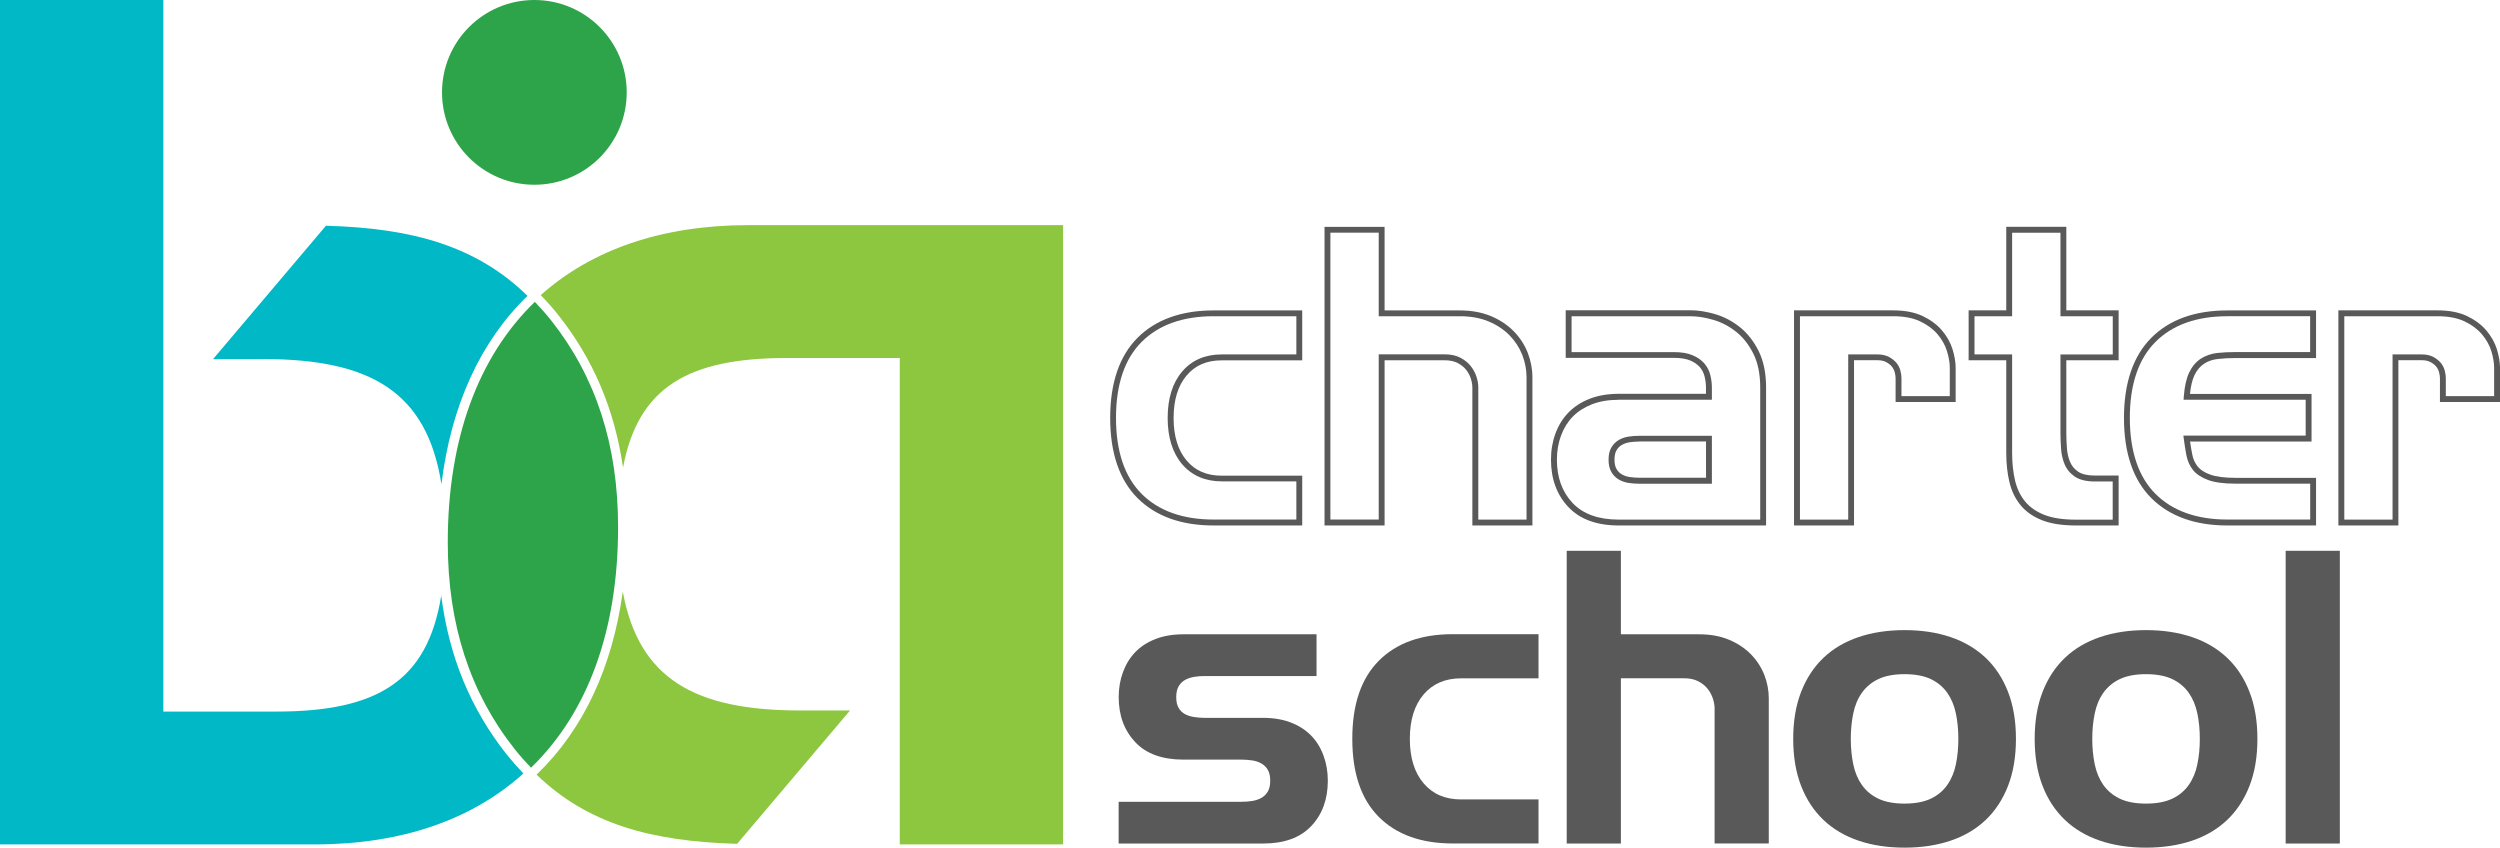 <svg width="233" height="79" viewBox="0 0 233 79" fill="none" xmlns="http://www.w3.org/2000/svg">
<g clip-path="url(#clip0_2004_1285)">
<path d="M121.367 48.974H113.099C110.095 48.974 107.71 48.115 106.019 46.424C104.328 44.732 103.469 42.215 103.469 38.953C103.469 35.691 104.328 33.178 106.019 31.482C107.71 29.791 110.095 28.931 113.099 28.931H121.367V33.584H113.871C112.47 33.584 111.398 34.043 110.593 34.996C109.789 35.942 109.379 37.278 109.379 38.958C109.379 40.638 109.789 41.968 110.593 42.921C111.398 43.873 112.47 44.333 113.871 44.333H121.367V48.985V48.974ZM113.099 29.473C110.243 29.473 107.989 30.278 106.402 31.865C104.815 33.452 104.011 35.833 104.011 38.947C104.011 42.062 104.815 44.442 106.402 46.029C107.989 47.617 110.243 48.421 113.099 48.421H120.82V44.864H113.871C112.322 44.864 111.075 44.322 110.172 43.26C109.28 42.209 108.826 40.759 108.826 38.947C108.826 37.136 109.28 35.685 110.172 34.634C111.075 33.567 112.317 33.031 113.871 33.031H120.82V29.473H113.099Z" fill="#595959"/>
<path d="M142.821 48.974H137.224V36.112C137.224 35.86 137.175 35.581 137.082 35.286C136.989 34.99 136.835 34.711 136.638 34.459C136.441 34.213 136.179 33.999 135.851 33.83C135.528 33.666 135.128 33.578 134.663 33.578H129.044V48.974H123.446V21.143H129.044V28.931H136.064C137.147 28.931 138.121 29.112 138.958 29.462C139.796 29.812 140.507 30.289 141.081 30.874C141.656 31.46 142.094 32.133 142.384 32.877C142.674 33.622 142.821 34.394 142.821 35.171V48.98V48.974ZM137.771 48.427H142.274V35.165C142.274 34.454 142.138 33.753 141.875 33.075C141.607 32.401 141.213 31.788 140.688 31.252C140.168 30.721 139.511 30.283 138.745 29.96C137.974 29.637 137.071 29.473 136.064 29.473H128.497V21.685H123.993V48.421H128.497V33.025H134.663C135.216 33.025 135.703 33.129 136.102 33.337C136.496 33.54 136.825 33.802 137.071 34.114C137.311 34.421 137.492 34.755 137.607 35.111C137.722 35.461 137.777 35.8 137.777 36.107V48.421L137.771 48.427Z" fill="#595959"/>
<path d="M164.599 48.974H150.859C148.829 48.974 147.248 48.399 146.17 47.255C145.098 46.123 144.551 44.634 144.551 42.839C144.551 41.968 144.693 41.147 144.972 40.392C145.251 39.637 145.661 38.974 146.192 38.438C146.717 37.896 147.385 37.469 148.162 37.163C148.939 36.862 149.847 36.703 150.854 36.703H158.996V36.134C158.996 35.784 158.952 35.428 158.864 35.078C158.782 34.749 158.629 34.454 158.416 34.207C158.197 33.961 157.896 33.753 157.518 33.594C157.135 33.436 156.627 33.353 156.014 33.353H145.924V28.915H157.524C158.246 28.915 159.029 29.035 159.844 29.276C160.67 29.517 161.442 29.922 162.147 30.48C162.853 31.044 163.444 31.794 163.904 32.713C164.363 33.638 164.599 34.777 164.599 36.096V48.958V48.974ZM150.859 37.261C149.918 37.261 149.076 37.404 148.364 37.683C147.658 37.962 147.057 38.345 146.586 38.827C146.11 39.314 145.743 39.905 145.492 40.589C145.234 41.279 145.103 42.039 145.103 42.844C145.103 44.492 145.596 45.854 146.57 46.883C147.538 47.907 148.983 48.427 150.859 48.427H164.052V36.112C164.052 34.875 163.838 33.819 163.417 32.97C162.99 32.122 162.454 31.433 161.808 30.924C161.163 30.409 160.451 30.037 159.691 29.812C158.925 29.588 158.197 29.473 157.524 29.473H146.471V32.817H156.014C156.703 32.817 157.278 32.91 157.732 33.102C158.191 33.293 158.558 33.545 158.832 33.857C159.105 34.169 159.297 34.536 159.401 34.952C159.499 35.346 159.548 35.745 159.548 36.139V37.256H150.859V37.261ZM159.548 45.083H152.791C152.446 45.083 152.112 45.061 151.8 45.011C151.467 44.962 151.155 44.853 150.881 44.7C150.597 44.535 150.361 44.3 150.186 44.004C150.011 43.709 149.918 43.32 149.918 42.849C149.918 42.379 150.006 41.99 150.186 41.695C150.361 41.399 150.597 41.164 150.881 41C151.155 40.846 151.461 40.737 151.8 40.688C152.118 40.638 152.452 40.617 152.791 40.617H159.548V45.093V45.083ZM152.791 41.153C152.479 41.153 152.173 41.175 151.888 41.218C151.62 41.262 151.374 41.344 151.16 41.465C150.952 41.58 150.794 41.744 150.662 41.963C150.537 42.176 150.471 42.472 150.471 42.839C150.471 43.205 150.537 43.501 150.662 43.714C150.794 43.933 150.952 44.097 151.16 44.212C151.374 44.338 151.62 44.42 151.888 44.459C152.173 44.502 152.479 44.524 152.791 44.524H159.001V41.142H152.791V41.153Z" fill="#595959"/>
<path d="M172.801 48.974H167.203V28.926H176.45C177.512 28.926 178.426 29.101 179.159 29.44C179.892 29.785 180.499 30.228 180.97 30.77C181.435 31.312 181.774 31.903 181.971 32.533C182.163 33.151 182.267 33.742 182.267 34.279V37.464H176.669V35.225C176.669 35.089 176.642 34.908 176.587 34.694C176.538 34.498 176.45 34.328 176.324 34.169C176.193 34.01 176.018 33.868 175.794 33.748C175.58 33.633 175.301 33.572 174.978 33.572H172.795V48.969L172.801 48.974ZM167.75 48.427H172.254V33.031H174.984C175.4 33.031 175.766 33.113 176.062 33.272C176.346 33.43 176.582 33.616 176.757 33.83C176.932 34.049 177.058 34.295 177.123 34.569C177.189 34.831 177.216 35.045 177.216 35.231V36.922H181.72V34.284C181.72 33.802 181.627 33.266 181.451 32.702C181.276 32.144 180.975 31.619 180.56 31.131C180.144 30.65 179.597 30.25 178.934 29.938C178.272 29.632 177.441 29.473 176.456 29.473H167.756V48.427H167.75Z" fill="#595959"/>
<path d="M197.451 48.974H193.462C192.192 48.974 191.131 48.81 190.31 48.481C189.473 48.148 188.8 47.677 188.307 47.069C187.815 46.467 187.465 45.739 187.273 44.907C187.082 44.097 186.983 43.194 186.983 42.215V33.578H183.476V28.926H186.983V21.137H192.581V28.926H197.456V33.578H192.581V40.321C192.581 40.781 192.597 41.262 192.636 41.755C192.668 42.226 192.767 42.663 192.931 43.052C193.084 43.419 193.341 43.731 193.692 43.966C194.042 44.202 194.567 44.322 195.256 44.322H197.456V48.974H197.451ZM184.023 33.031H187.53V42.215C187.53 43.151 187.623 44.015 187.804 44.782C187.979 45.532 188.291 46.188 188.729 46.725C189.166 47.261 189.763 47.677 190.513 47.978C191.273 48.279 192.263 48.432 193.462 48.432H196.903V44.875H195.251C194.452 44.875 193.817 44.721 193.38 44.426C192.942 44.13 192.619 43.742 192.422 43.271C192.236 42.822 192.121 42.33 192.088 41.799C192.056 41.295 192.034 40.797 192.034 40.327V33.036H196.909V29.479H192.034V21.69H187.53V29.479H184.023V33.036V33.031Z" fill="#595959"/>
<path d="M215.857 48.974H207.59C204.58 48.974 202.2 48.115 200.504 46.424C198.808 44.732 197.954 42.215 197.954 38.953C197.954 35.691 198.813 33.178 200.504 31.482C202.195 29.785 204.58 28.931 207.59 28.931H215.857V33.37H208.361C207.77 33.37 207.207 33.397 206.692 33.458C206.211 33.512 205.778 33.66 205.412 33.906C205.045 34.147 204.75 34.503 204.525 34.968C204.323 35.395 204.181 35.981 204.104 36.714H215.436V41.153H204.115C204.175 41.569 204.241 41.974 204.318 42.352C204.4 42.784 204.569 43.162 204.821 43.479C205.067 43.785 205.461 44.043 205.997 44.234C206.55 44.431 207.343 44.535 208.361 44.535H215.857V48.974ZM207.59 29.473C204.733 29.473 202.479 30.278 200.892 31.865C199.305 33.452 198.501 35.833 198.501 38.947C198.501 42.062 199.305 44.442 200.892 46.029C202.479 47.617 204.733 48.421 207.59 48.421H215.31V45.077H208.361C207.267 45.077 206.435 44.968 205.811 44.743C205.182 44.513 204.706 44.202 204.394 43.813C204.088 43.43 203.88 42.97 203.776 42.45C203.683 41.968 203.601 41.449 203.53 40.907L203.491 40.6H214.889V37.256H203.508L203.53 36.96C203.601 36.019 203.77 35.269 204.028 34.722C204.296 34.164 204.657 33.731 205.105 33.436C205.549 33.146 206.063 32.965 206.627 32.899C207.163 32.839 207.743 32.812 208.356 32.812H215.305V29.468H207.584L207.59 29.473Z" fill="#595959"/>
<path d="M223.534 48.974H217.937V28.926H227.184C228.245 28.926 229.159 29.101 229.892 29.44C230.625 29.785 231.233 30.228 231.703 30.77C232.168 31.312 232.508 31.903 232.705 32.533C232.896 33.151 233 33.742 233 34.279V37.464H227.403V35.225C227.403 35.089 227.375 34.908 227.32 34.694C227.271 34.498 227.184 34.328 227.058 34.169C226.926 34.01 226.751 33.868 226.527 33.748C226.314 33.633 226.035 33.572 225.712 33.572H223.529V48.969L223.534 48.974ZM218.484 48.427H222.987V33.031H225.717C226.133 33.031 226.5 33.113 226.795 33.272C227.08 33.43 227.315 33.616 227.49 33.83C227.665 34.049 227.791 34.295 227.857 34.569C227.922 34.831 227.95 35.045 227.95 35.231V36.922H232.453V34.284C232.453 33.802 232.36 33.266 232.185 32.702C232.01 32.144 231.709 31.619 231.293 31.131C230.877 30.65 230.33 30.25 229.668 29.938C229.006 29.632 228.174 29.473 227.189 29.473H218.489V48.427H218.484Z" fill="#595959"/>
<path d="M105.806 69.165C104.777 68.076 104.263 66.68 104.263 64.972C104.263 64.129 104.399 63.347 104.668 62.624C104.936 61.902 105.324 61.278 105.822 60.763C106.325 60.249 106.949 59.844 107.699 59.554C108.448 59.264 109.313 59.116 110.292 59.116H122.702V63.007H112.29C111.961 63.007 111.638 63.029 111.327 63.079C111.015 63.128 110.725 63.221 110.467 63.358C110.21 63.5 110.008 63.697 109.855 63.954C109.701 64.212 109.625 64.551 109.625 64.972C109.625 65.394 109.701 65.733 109.855 65.99C110.008 66.248 110.21 66.439 110.467 66.57C110.725 66.702 111.009 66.789 111.327 66.833C111.644 66.882 111.961 66.904 112.29 66.904H117.723C118.702 66.904 119.567 67.052 120.316 67.342C121.066 67.632 121.69 68.037 122.193 68.552C122.697 69.066 123.08 69.685 123.348 70.413C123.616 71.135 123.753 71.923 123.753 72.761C123.753 74.49 123.238 75.902 122.21 76.986C121.181 78.075 119.687 78.617 117.723 78.617H104.257V74.725H115.72C116.049 74.725 116.371 74.704 116.683 74.654C117.001 74.605 117.285 74.512 117.542 74.375C117.8 74.233 118.002 74.036 118.155 73.779C118.308 73.521 118.385 73.182 118.385 72.761C118.385 72.339 118.308 72 118.155 71.743C118.002 71.485 117.8 71.288 117.542 71.146C117.285 71.004 117.001 70.911 116.683 70.867C116.366 70.823 116.043 70.796 115.72 70.796H110.287C108.323 70.796 106.829 70.254 105.8 69.165H105.806Z" fill="#595959"/>
<path d="M143.39 63.221H136.168C134.696 63.221 133.531 63.724 132.677 64.726C131.823 65.733 131.397 67.112 131.397 68.864C131.397 70.615 131.823 71.994 132.677 73.001C133.531 74.008 134.691 74.507 136.168 74.507H143.39V78.611H135.396C132.453 78.611 130.155 77.785 128.508 76.138C126.861 74.49 126.034 72.066 126.034 68.858C126.034 65.651 126.861 63.232 128.508 61.579C130.155 59.926 132.453 59.105 135.396 59.105H143.39V63.21V63.221Z" fill="#595959"/>
<path d="M151.067 78.617H146.017V51.333H151.067V59.116H158.361C159.412 59.116 160.342 59.286 161.146 59.625C161.95 59.964 162.629 60.413 163.182 60.977C163.734 61.541 164.145 62.175 164.429 62.887C164.708 63.598 164.85 64.332 164.85 65.076V78.611H159.8V66.023C159.8 65.744 159.745 65.437 159.641 65.109C159.537 64.781 159.373 64.48 159.149 64.195C158.925 63.916 158.635 63.681 158.273 63.494C157.912 63.308 157.475 63.215 156.96 63.215H151.067V78.611V78.617Z" fill="#595959"/>
<path d="M167.865 64.48C168.358 63.215 169.053 62.159 169.95 61.305C170.847 60.451 171.936 59.811 173.211 59.379C174.486 58.946 175.914 58.727 177.506 58.727C179.099 58.727 180.527 58.946 181.802 59.379C183.076 59.811 184.16 60.457 185.063 61.305C185.96 62.159 186.66 63.215 187.147 64.48C187.64 65.744 187.886 67.205 187.886 68.864C187.886 70.522 187.64 71.983 187.147 73.248C186.655 74.512 185.96 75.568 185.063 76.422C184.165 77.276 183.076 77.916 181.802 78.349C180.527 78.781 179.099 79 177.506 79C175.914 79 174.486 78.781 173.211 78.349C171.936 77.916 170.847 77.276 169.95 76.422C169.053 75.568 168.352 74.512 167.865 73.248C167.373 71.983 167.127 70.522 167.127 68.864C167.127 67.205 167.373 65.744 167.865 64.48ZM175.071 63.286C174.431 63.593 173.917 64.02 173.528 64.567C173.14 65.115 172.872 65.76 172.724 66.494C172.571 67.233 172.494 68.021 172.494 68.864C172.494 69.707 172.571 70.495 172.724 71.234C172.877 71.972 173.145 72.613 173.528 73.16C173.917 73.707 174.426 74.134 175.071 74.441C175.712 74.747 176.527 74.895 177.506 74.895C178.486 74.895 179.301 74.742 179.941 74.441C180.581 74.14 181.096 73.713 181.484 73.16C181.867 72.613 182.141 71.967 182.289 71.234C182.442 70.495 182.518 69.707 182.518 68.864C182.518 68.021 182.442 67.233 182.289 66.494C182.135 65.755 181.867 65.115 181.484 64.567C181.096 64.02 180.581 63.593 179.941 63.286C179.296 62.985 178.486 62.832 177.506 62.832C176.527 62.832 175.712 62.985 175.071 63.286Z" fill="#595959"/>
<path d="M190.37 64.48C190.863 63.215 191.558 62.159 192.455 61.305C193.352 60.451 194.441 59.811 195.716 59.379C196.991 58.946 198.419 58.727 200.011 58.727C201.604 58.727 203.032 58.946 204.307 59.379C205.582 59.811 206.665 60.457 207.568 61.305C208.465 62.159 209.165 63.215 209.652 64.48C210.145 65.744 210.391 67.205 210.391 68.864C210.391 70.522 210.145 71.983 209.652 73.248C209.16 74.512 208.465 75.568 207.568 76.422C206.67 77.276 205.582 77.916 204.307 78.349C203.032 78.781 201.604 79 200.011 79C198.419 79 196.991 78.781 195.716 78.349C194.441 77.916 193.352 77.276 192.455 76.422C191.558 75.568 190.857 74.512 190.37 73.248C189.878 71.983 189.632 70.522 189.632 68.864C189.632 67.205 189.878 65.744 190.37 64.48ZM197.576 63.286C196.936 63.593 196.422 64.02 196.033 64.567C195.645 65.115 195.377 65.76 195.229 66.494C195.076 67.233 194.999 68.021 194.999 68.864C194.999 69.707 195.076 70.495 195.229 71.234C195.382 71.972 195.65 72.613 196.033 73.16C196.422 73.707 196.931 74.134 197.576 74.441C198.217 74.747 199.032 74.895 200.011 74.895C200.991 74.895 201.806 74.742 202.446 74.441C203.086 74.14 203.601 73.713 203.989 73.16C204.372 72.613 204.646 71.967 204.794 71.234C204.947 70.495 205.023 69.707 205.023 68.864C205.023 68.021 204.947 67.233 204.794 66.494C204.64 65.755 204.372 65.115 203.989 64.567C203.601 64.02 203.086 63.593 202.446 63.286C201.801 62.985 200.991 62.832 200.011 62.832C199.032 62.832 198.217 62.985 197.576 63.286Z" fill="#595959"/>
<path d="M213.023 78.617V51.333H218.073V78.617H213.023Z" fill="#595959"/>
<path d="M24.524 33.469H19.857L30.379 21.039C38.449 21.263 44.392 22.922 49.163 27.574C44.753 31.843 42.028 37.847 41.142 45.132C39.795 36.55 34.57 33.463 24.529 33.463L24.524 33.469ZM41.125 55.493C39.85 63.478 35.166 66.319 25.733 66.319H15.222V0H0V78.699H29.339C37.481 78.699 44.041 76.362 48.78 72.087C48.194 71.474 47.686 70.894 47.226 70.32C43.85 66.056 41.842 61.174 41.12 55.498L41.125 55.493Z" fill="#00B8C6"/>
<path d="M99.081 20.99V78.699H83.859V33.365H73.353C64.161 33.365 59.483 36.057 58.065 43.578C57.283 38.159 55.291 33.474 52.036 29.364C51.581 28.789 51.067 28.203 50.471 27.585C50.443 27.558 50.422 27.536 50.394 27.508C55.122 23.288 61.649 20.984 69.736 20.984H99.076L99.081 20.99ZM58.044 55.132C57.081 62.159 54.383 67.966 50.088 72.12C50.06 72.148 50.033 72.169 50.006 72.197C54.761 76.789 60.681 78.42 68.702 78.644L79.224 66.215H74.557C64.746 66.215 59.532 63.265 58.044 55.132Z" fill="#8DC63F"/>
<path d="M41.196 8.609C41.196 3.853 45.048 0 49.803 0C54.558 0 58.41 3.853 58.41 8.609C58.41 13.366 54.558 17.219 49.803 17.219C45.048 17.219 41.196 13.366 41.196 8.609ZM49.847 28.132C44.572 33.239 41.732 40.896 41.732 50.556C41.732 58.224 43.812 64.573 47.976 69.827C48.468 70.445 48.971 71.009 49.491 71.551C54.766 66.445 57.606 58.788 57.606 49.127C57.606 41.459 55.526 35.111 51.362 29.856C50.87 29.238 50.367 28.674 49.847 28.132Z" fill="#2DA44A"/>
</g>
<defs>
<clipPath id="clip0_2004_1285">
<rect width="233" height="79" fill="white"/>
</clipPath>
</defs>
</svg>
